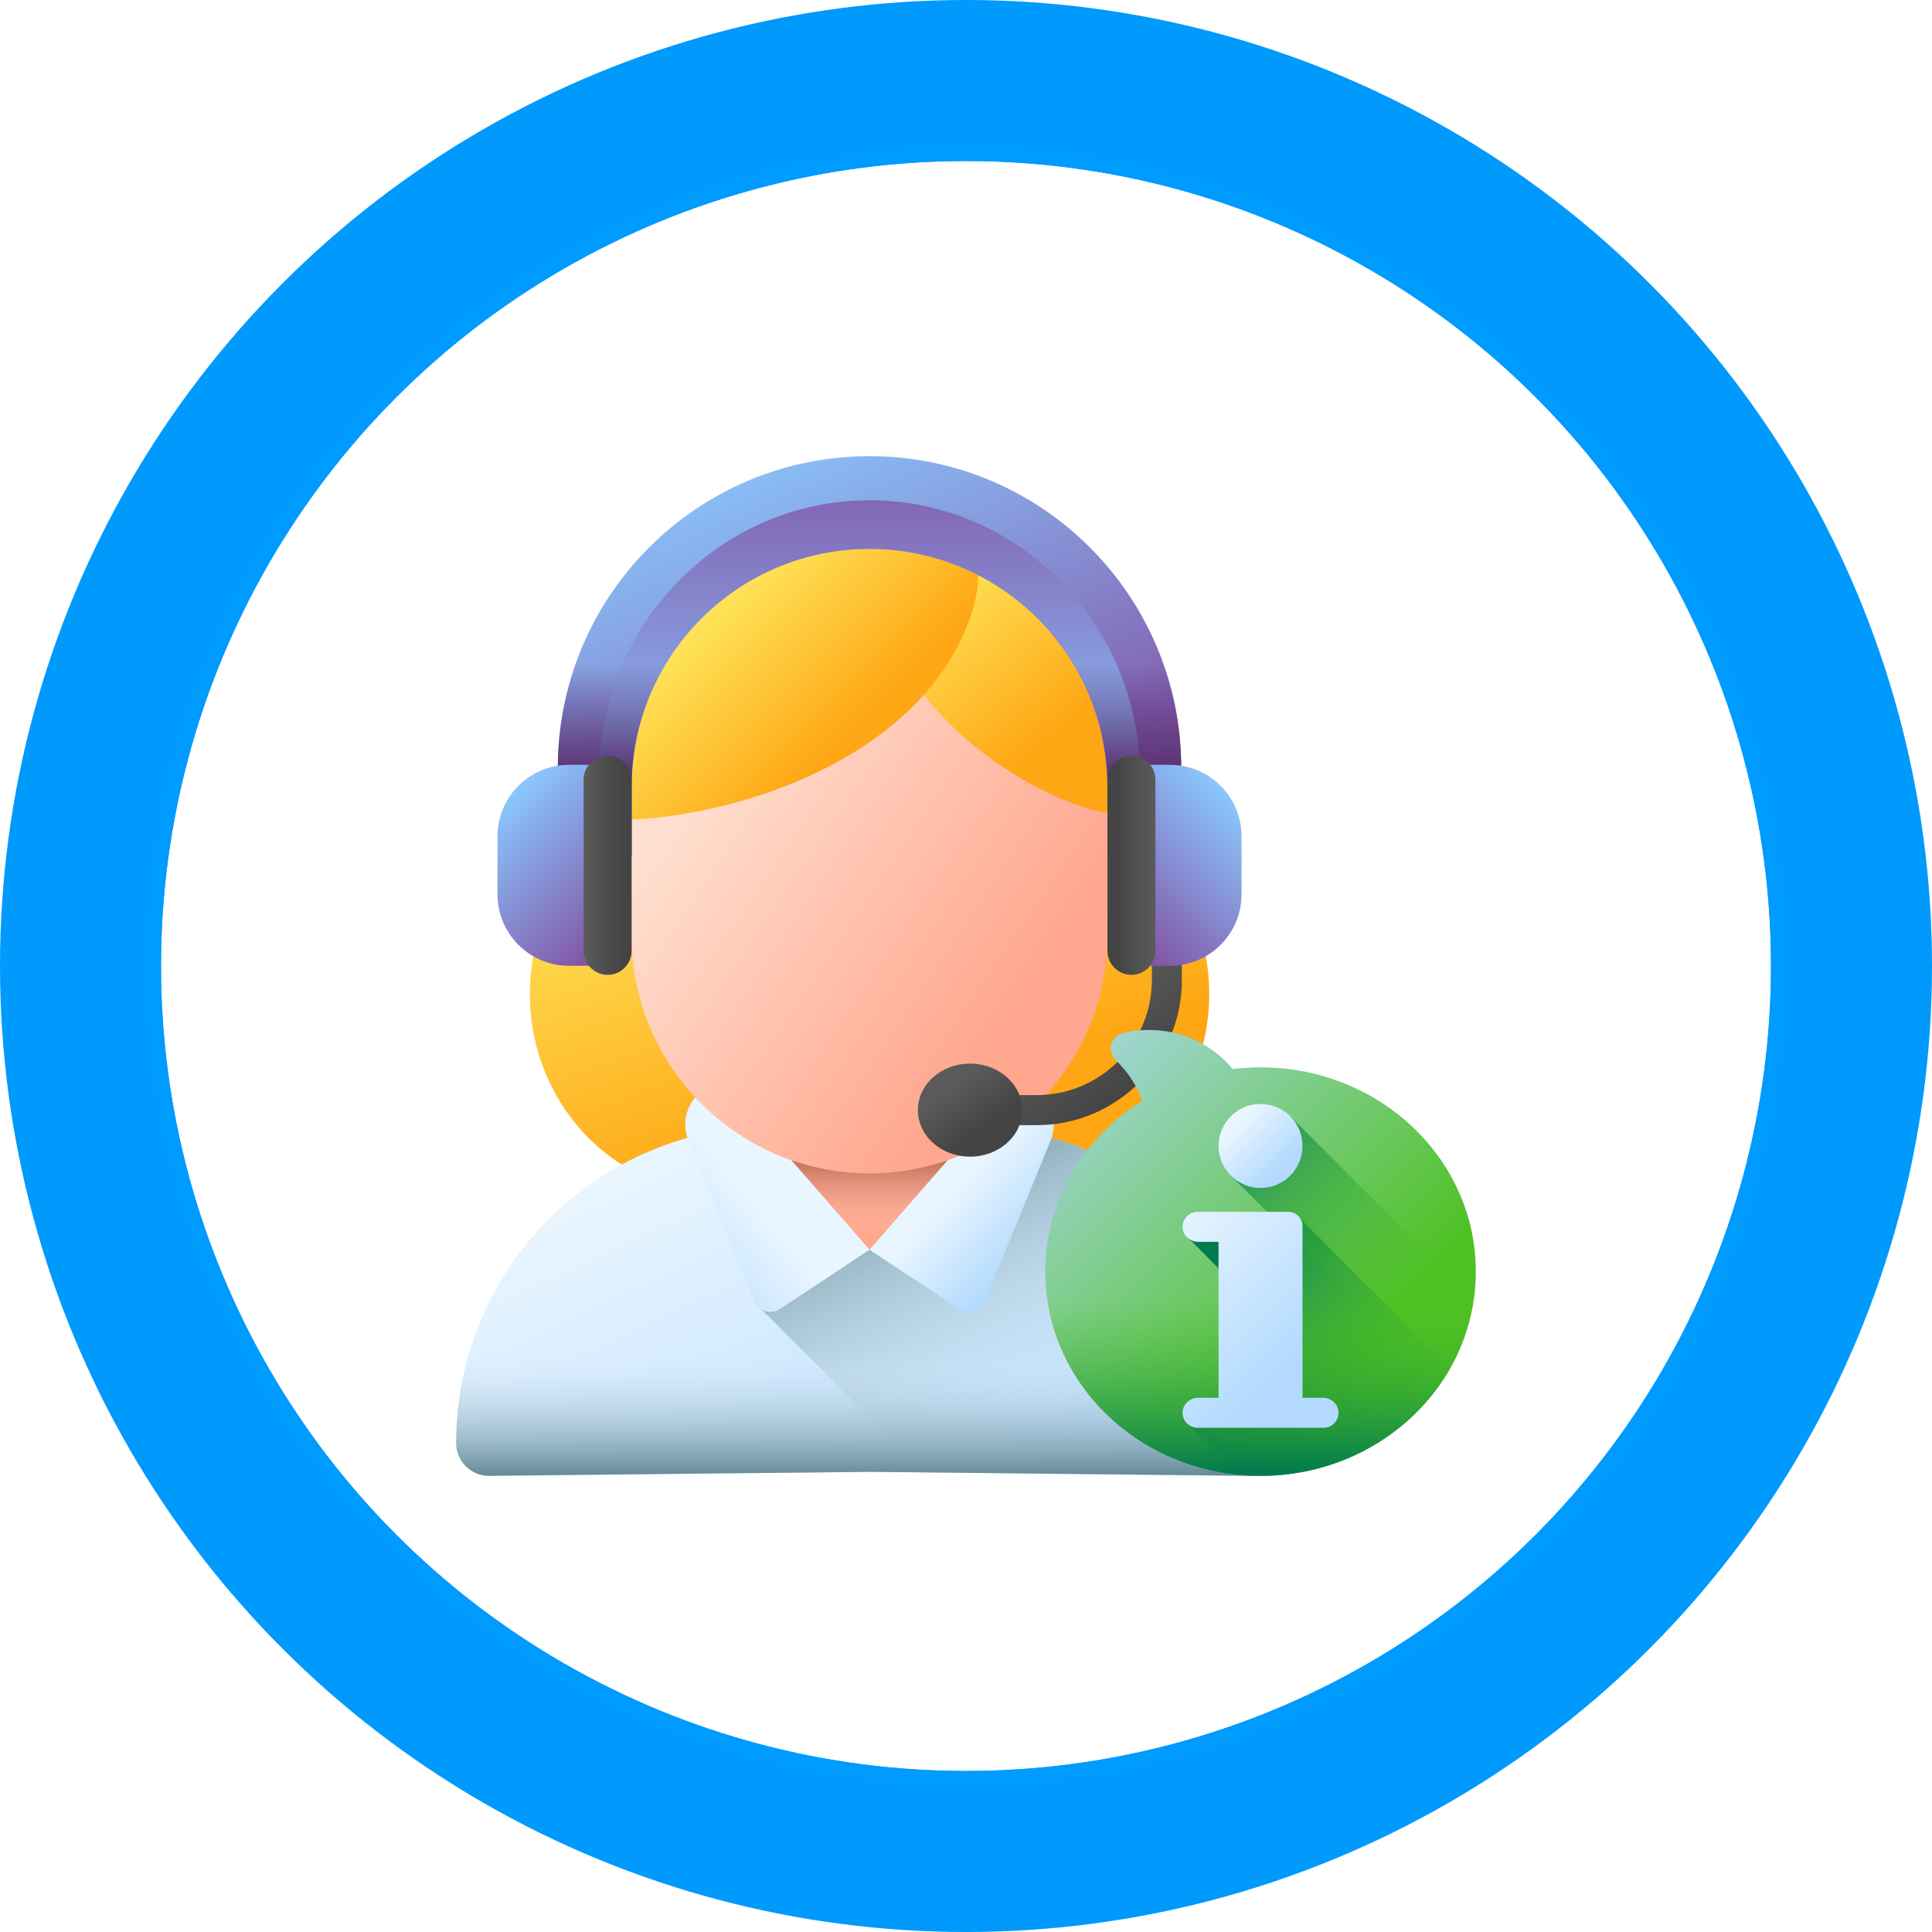 <svg width="72" height="72" viewBox="0 0 72 72" fill="none" xmlns="http://www.w3.org/2000/svg">
<circle cx="36" cy="36" r="36" fill="#0099FC"/>
<g filter="url(#filter0_d_1553_1866)">
<circle cx="36" cy="36" r="30" fill="white"/>
<circle cx="36" cy="36" r="30.25" stroke="#009BFF" stroke-width="0.5"/>
</g>
<g clip-path="url(#clip0_1553_1866)">
<path d="M42.564 30.556H22.245C20.976 32.204 20.179 33.912 19.867 35.662C19.477 37.857 20.035 40.097 21.399 41.809C22.662 43.394 24.453 44.32 26.44 44.417C26.557 44.423 38.252 44.423 38.369 44.417C40.357 44.32 42.147 43.394 43.41 41.809C44.775 40.097 45.333 37.857 44.942 35.662C44.63 33.912 43.833 32.204 42.564 30.556Z" fill="url(#paint0_linear_1553_1866)"/>
<path d="M46.587 55L32.405 54.851L18.222 55C17.547 55 17 54.453 17 53.778C17 47.257 22.286 41.971 28.806 41.971H36.003C42.523 41.971 47.809 47.257 47.809 53.778C47.809 54.453 47.262 55 46.587 55Z" fill="url(#paint1_linear_1553_1866)"/>
<path d="M36.003 41.971H28.807C28.665 41.971 28.524 41.975 28.384 41.98V48.8L34.456 54.872L46.587 55C47.262 55 47.809 54.453 47.809 53.778C47.809 47.257 42.523 41.971 36.003 41.971Z" fill="url(#paint2_linear_1553_1866)"/>
<path d="M17 53.778C17 54.453 17.547 55 18.222 55L32.405 54.851L46.587 55C47.262 55 47.809 54.453 47.809 53.778C47.809 52.033 47.431 50.378 46.752 48.888H18.058C17.379 50.378 17 52.033 17 53.778Z" fill="url(#paint3_linear_1553_1866)"/>
<path d="M32.405 46.573C34.32 46.573 35.873 45.02 35.873 43.105C35.873 41.19 34.32 39.638 32.405 39.638C30.49 39.638 28.937 41.19 28.937 43.105C28.937 45.02 30.49 46.573 32.405 46.573Z" fill="url(#paint4_linear_1553_1866)"/>
<path d="M32.405 46.573C34.32 46.573 35.873 45.02 35.873 43.105C35.873 41.19 34.32 39.638 32.405 39.638C30.49 39.638 28.937 41.19 28.937 43.105C28.937 45.02 30.49 46.573 32.405 46.573Z" fill="url(#paint5_linear_1553_1866)"/>
<path d="M32.405 46.573L26.933 40.308L26.603 40.421C25.745 40.714 25.312 41.669 25.655 42.508L28.104 48.48C28.261 48.863 28.728 49.007 29.073 48.778L32.405 46.573Z" fill="url(#paint6_linear_1553_1866)"/>
<path d="M32.405 46.573L37.876 40.308L38.207 40.421C39.064 40.714 39.498 41.669 39.154 42.508L36.706 48.48C36.549 48.863 36.081 49.007 35.736 48.778L32.405 46.573Z" fill="url(#paint7_linear_1553_1866)"/>
<path d="M21.324 32.436C21.324 30.987 22.33 29.772 23.682 29.453C24.043 29.368 24.389 29.647 24.389 30.018V34.854C24.389 35.225 24.043 35.505 23.682 35.42C22.33 35.1 21.324 33.886 21.324 32.436Z" fill="url(#paint8_linear_1553_1866)"/>
<path d="M43.486 32.436C43.486 30.987 42.48 29.772 41.127 29.453C40.766 29.368 40.42 29.647 40.42 30.018V34.854C40.42 35.225 40.766 35.505 41.127 35.42C42.48 35.1 43.486 33.886 43.486 32.436Z" fill="url(#paint9_linear_1553_1866)"/>
<path d="M32.405 43.728C27.508 43.728 23.538 39.758 23.538 34.861V30.314C23.538 25.418 27.508 21.448 32.405 21.448C37.301 21.448 41.271 25.418 41.271 30.314V34.861C41.271 39.758 37.301 43.728 32.405 43.728Z" fill="url(#paint10_linear_1553_1866)"/>
<path d="M32.832 21.508C32.849 20.113 33.837 18.907 35.207 18.648C36.316 18.438 45.002 27.993 42.212 30.192C41.052 31.106 32.76 27.308 32.832 21.508Z" fill="url(#paint11_linear_1553_1866)"/>
<path d="M36.242 22.758C36.814 20.956 36.295 18.064 34.404 18.064C20.776 18.064 21.212 30.416 21.979 30.503C25.604 30.919 34.277 28.946 36.242 22.758Z" fill="url(#paint12_linear_1553_1866)"/>
<path d="M23.538 31.914V29.32C23.538 24.423 27.508 20.454 32.404 20.454C37.301 20.454 41.271 24.423 41.271 29.32V31.914H44.02V28.615C44.02 22.2 38.819 17 32.405 17C25.99 17 20.789 22.2 20.789 28.615V31.914H23.538Z" fill="url(#paint13_linear_1553_1866)"/>
<path d="M32.405 18.644C26.833 18.644 22.317 23.271 22.317 28.979V31.914H23.538V29.32C23.538 24.423 27.508 20.454 32.405 20.454C37.301 20.454 41.271 24.423 41.271 29.32V31.914H42.493V28.979C42.493 23.271 37.976 18.644 32.405 18.644Z" fill="url(#paint14_linear_1553_1866)"/>
<path d="M41.271 29.32V31.914H44.02V28.615C44.02 27.01 43.694 25.481 43.105 24.09H39.564C40.637 25.556 41.271 27.364 41.271 29.32Z" fill="url(#paint15_linear_1553_1866)"/>
<path d="M23.538 29.32C23.538 27.364 24.172 25.556 25.245 24.09H21.704C21.115 25.481 20.789 27.01 20.789 28.615V31.914H23.538L23.538 29.32Z" fill="url(#paint16_linear_1553_1866)"/>
<path d="M22.856 35.992H21.203C19.732 35.992 18.54 34.799 18.54 33.328V31.166C18.54 29.695 19.732 28.503 21.203 28.503H22.856L22.856 35.992Z" fill="url(#paint17_linear_1553_1866)"/>
<path d="M22.644 36.33C22.151 36.33 21.751 35.929 21.751 35.436V29.059C21.751 28.565 22.151 28.165 22.644 28.165C23.138 28.165 23.538 28.565 23.538 29.059V35.436C23.538 35.929 23.138 36.33 22.644 36.33Z" fill="url(#paint18_linear_1553_1866)"/>
<path d="M38.635 41.931H36.151V40.812H38.635C41.001 40.812 42.927 38.887 42.927 36.52V35.172H44.045V36.52C44.045 39.504 41.618 41.931 38.635 41.931Z" fill="url(#paint19_linear_1553_1866)"/>
<path d="M36.152 43.105C37.226 43.105 38.096 42.329 38.096 41.371C38.096 40.414 37.226 39.638 36.152 39.638C35.077 39.638 34.207 40.414 34.207 41.371C34.207 42.329 35.077 43.105 36.152 43.105Z" fill="url(#paint20_linear_1553_1866)"/>
<path d="M41.953 35.992H43.606C45.077 35.992 46.269 34.799 46.269 33.328V31.166C46.269 29.695 45.077 28.503 43.606 28.503H41.953V35.992Z" fill="url(#paint21_linear_1553_1866)"/>
<path d="M42.165 36.33C42.659 36.33 43.059 35.929 43.059 35.436V29.059C43.059 28.565 42.659 28.165 42.165 28.165C41.671 28.165 41.271 28.565 41.271 29.059V35.436C41.271 35.929 41.671 36.33 42.165 36.33Z" fill="url(#paint22_linear_1553_1866)"/>
<path d="M46.977 39.776C46.626 39.776 46.281 39.798 45.941 39.839C45.2 38.947 44.081 38.384 42.827 38.384C42.49 38.384 42.164 38.425 41.851 38.503C41.397 38.616 41.242 39.185 41.581 39.509C42.018 39.928 42.361 40.444 42.576 41.023C40.394 42.384 38.953 44.726 38.953 47.388C38.953 51.592 42.546 55 46.977 55C51.408 55 55 51.592 55 47.388C55 43.184 51.408 39.776 46.977 39.776Z" fill="url(#paint23_linear_1553_1866)"/>
<path d="M54.04 51.002L48.55 45.511C48.459 45.348 48.285 45.237 48.085 45.237H44.704C44.39 45.237 44.136 45.497 44.145 45.813C44.151 46.01 44.264 46.178 44.425 46.272C44.425 46.272 45.479 47.334 45.486 47.345V52.165H44.727C44.422 52.165 44.155 52.401 44.145 52.707C44.139 52.922 44.255 53.111 44.428 53.21L46.181 54.963C46.443 54.987 46.708 55 46.977 55C50.029 55 52.684 53.383 54.04 51.002Z" fill="url(#paint24_linear_1553_1866)"/>
<path d="M38.953 47.388C38.953 51.592 42.545 55 46.977 55C51.408 55 55 51.592 55 47.388C55 47.013 54.971 46.645 54.916 46.284H39.038C38.983 46.645 38.953 47.013 38.953 47.388Z" fill="url(#paint25_linear_1553_1866)"/>
<path d="M45.87 43.812L53.659 51.601C54.312 50.671 54.755 49.597 54.923 48.44L48.083 41.599L45.87 43.812Z" fill="url(#paint26_linear_1553_1866)"/>
<path d="M49.3 52.091H48.541V45.694C48.541 45.4 48.304 45.163 48.011 45.163H44.63C44.315 45.163 44.062 45.422 44.071 45.739C44.08 46.044 44.347 46.28 44.653 46.28H45.412V52.091H44.653C44.347 52.091 44.08 52.327 44.071 52.633C44.062 52.949 44.315 53.208 44.63 53.208H49.324C49.638 53.208 49.892 52.949 49.882 52.633C49.873 52.327 49.606 52.091 49.3 52.091Z" fill="url(#paint27_linear_1553_1866)"/>
<path d="M46.977 44.271C47.841 44.271 48.541 43.57 48.541 42.706C48.541 41.842 47.841 41.141 46.977 41.141C46.112 41.141 45.412 41.842 45.412 42.706C45.412 43.57 46.112 44.271 46.977 44.271Z" fill="url(#paint28_linear_1553_1866)"/>
</g>
<defs>
<filter id="filter0_d_1553_1866" x="1.5" y="1.5" width="69" height="69" filterUnits="userSpaceOnUse" color-interpolation-filters="sRGB">
<feFlood flood-opacity="0" result="BackgroundImageFix"/>
<feColorMatrix in="SourceAlpha" type="matrix" values="0 0 0 0 0 0 0 0 0 0 0 0 0 0 0 0 0 0 127 0" result="hardAlpha"/>
<feOffset/>
<feGaussianBlur stdDeviation="2"/>
<feComposite in2="hardAlpha" operator="out"/>
<feColorMatrix type="matrix" values="0 0 0 0 0.027 0 0 0 0 0.482 0 0 0 0 0.776 0 0 0 1 0"/>
<feBlend mode="normal" in2="BackgroundImageFix" result="effect1_dropShadow_1553_1866"/>
<feBlend mode="normal" in="SourceGraphic" in2="effect1_dropShadow_1553_1866" result="shape"/>
</filter>
<linearGradient id="paint0_linear_1553_1866" x1="29.555" y1="29.077" x2="33.977" y2="41.352" gradientUnits="userSpaceOnUse">
<stop stop-color="#FEE45A"/>
<stop offset="1" stop-color="#FEA613"/>
</linearGradient>
<linearGradient id="paint1_linear_1553_1866" x1="27.196" y1="41.456" x2="36.294" y2="60.92" gradientUnits="userSpaceOnUse">
<stop stop-color="#EAF6FF"/>
<stop offset="1" stop-color="#B3DAFE"/>
</linearGradient>
<linearGradient id="paint2_linear_1553_1866" x1="39.694" y1="53.309" x2="34.275" y2="41.924" gradientUnits="userSpaceOnUse">
<stop stop-color="#D8ECFE" stop-opacity="0"/>
<stop offset="1" stop-color="#678D98"/>
</linearGradient>
<linearGradient id="paint3_linear_1553_1866" x1="32.405" y1="50.393" x2="32.405" y2="54.944" gradientUnits="userSpaceOnUse">
<stop stop-color="#D8ECFE" stop-opacity="0"/>
<stop offset="1" stop-color="#678D98"/>
</linearGradient>
<linearGradient id="paint4_linear_1553_1866" x1="32.405" y1="41.102" x2="32.405" y2="46.072" gradientUnits="userSpaceOnUse">
<stop stop-color="#FFDFCF"/>
<stop offset="1" stop-color="#FFA78F"/>
</linearGradient>
<linearGradient id="paint5_linear_1553_1866" x1="32.405" y1="45.753" x2="32.405" y2="43.282" gradientUnits="userSpaceOnUse">
<stop stop-color="#F89580" stop-opacity="0"/>
<stop offset="0.997" stop-color="#C5715A"/>
</linearGradient>
<linearGradient id="paint6_linear_1553_1866" x1="28.089" y1="44.62" x2="24.286" y2="47.826" gradientUnits="userSpaceOnUse">
<stop stop-color="#EAF6FF"/>
<stop offset="1" stop-color="#B3DAFE"/>
</linearGradient>
<linearGradient id="paint7_linear_1553_1866" x1="35.862" y1="43.92" x2="38.496" y2="46.361" gradientUnits="userSpaceOnUse">
<stop stop-color="#EAF6FF"/>
<stop offset="1" stop-color="#B3DAFE"/>
</linearGradient>
<linearGradient id="paint8_linear_1553_1866" x1="22.226" y1="31.111" x2="24.691" y2="33.577" gradientUnits="userSpaceOnUse">
<stop stop-color="#FFDFCF"/>
<stop offset="1" stop-color="#FFA78F"/>
</linearGradient>
<linearGradient id="paint9_linear_1553_1866" x1="39.465" y1="30.643" x2="42.915" y2="34.093" gradientUnits="userSpaceOnUse">
<stop stop-color="#FFDFCF"/>
<stop offset="1" stop-color="#FFA78F"/>
</linearGradient>
<linearGradient id="paint10_linear_1553_1866" x1="26.452" y1="28.586" x2="38.279" y2="36.537" gradientUnits="userSpaceOnUse">
<stop stop-color="#FFDFCF"/>
<stop offset="1" stop-color="#FFA78F"/>
</linearGradient>
<linearGradient id="paint11_linear_1553_1866" x1="34.744" y1="21.559" x2="39.465" y2="27.324" gradientUnits="userSpaceOnUse">
<stop stop-color="#FEE45A"/>
<stop offset="1" stop-color="#FEA613"/>
</linearGradient>
<linearGradient id="paint12_linear_1553_1866" x1="26.695" y1="22.459" x2="31.715" y2="27.478" gradientUnits="userSpaceOnUse">
<stop stop-color="#FEE45A"/>
<stop offset="1" stop-color="#FEA613"/>
</linearGradient>
<linearGradient id="paint13_linear_1553_1866" x1="26.741" y1="16.261" x2="34.642" y2="34.076" gradientUnits="userSpaceOnUse">
<stop stop-color="#8AC9FE"/>
<stop offset="1" stop-color="#814AA0"/>
</linearGradient>
<linearGradient id="paint14_linear_1553_1866" x1="32.405" y1="30.351" x2="32.405" y2="15.139" gradientUnits="userSpaceOnUse">
<stop stop-color="#8AC9FE"/>
<stop offset="1" stop-color="#814AA0"/>
</linearGradient>
<linearGradient id="paint15_linear_1553_1866" x1="41.792" y1="24.773" x2="41.792" y2="28.767" gradientUnits="userSpaceOnUse">
<stop stop-color="#5B3374" stop-opacity="0"/>
<stop offset="1" stop-color="#5B3374"/>
</linearGradient>
<linearGradient id="paint16_linear_1553_1866" x1="23.017" y1="24.773" x2="23.017" y2="28.767" gradientUnits="userSpaceOnUse">
<stop stop-color="#5B3374" stop-opacity="0"/>
<stop offset="1" stop-color="#5B3374"/>
</linearGradient>
<linearGradient id="paint17_linear_1553_1866" x1="18.851" y1="29.62" x2="23.905" y2="34.674" gradientUnits="userSpaceOnUse">
<stop stop-color="#8AC9FE"/>
<stop offset="1" stop-color="#814AA0"/>
</linearGradient>
<linearGradient id="paint18_linear_1553_1866" x1="21.825" y1="32.247" x2="23.18" y2="32.247" gradientUnits="userSpaceOnUse">
<stop stop-color="#5A5A5A"/>
<stop offset="1" stop-color="#444444"/>
</linearGradient>
<linearGradient id="paint19_linear_1553_1866" x1="39.476" y1="37.702" x2="41.816" y2="40.894" gradientUnits="userSpaceOnUse">
<stop stop-color="#5A5A5A"/>
<stop offset="1" stop-color="#444444"/>
</linearGradient>
<linearGradient id="paint20_linear_1553_1866" x1="35.53" y1="40.524" x2="36.624" y2="42.015" gradientUnits="userSpaceOnUse">
<stop stop-color="#5A5A5A"/>
<stop offset="1" stop-color="#444444"/>
</linearGradient>
<linearGradient id="paint21_linear_1553_1866" x1="45.958" y1="29.62" x2="40.905" y2="34.674" gradientUnits="userSpaceOnUse">
<stop stop-color="#8AC9FE"/>
<stop offset="1" stop-color="#814AA0"/>
</linearGradient>
<linearGradient id="paint22_linear_1553_1866" x1="42.984" y1="32.247" x2="41.63" y2="32.247" gradientUnits="userSpaceOnUse">
<stop stop-color="#5A5A5A"/>
<stop offset="1" stop-color="#444444"/>
</linearGradient>
<linearGradient id="paint23_linear_1553_1866" x1="37.385" y1="37.796" x2="50.126" y2="50.537" gradientUnits="userSpaceOnUse">
<stop stop-color="#B3DAFE"/>
<stop offset="1" stop-color="#4FC123"/>
</linearGradient>
<linearGradient id="paint24_linear_1553_1866" x1="52.853" y1="54.361" x2="44.433" y2="47.99" gradientUnits="userSpaceOnUse">
<stop stop-color="#4FC123" stop-opacity="0"/>
<stop offset="1" stop-color="#017B4E"/>
</linearGradient>
<linearGradient id="paint25_linear_1553_1866" x1="46.977" y1="48.406" x2="46.977" y2="54.856" gradientUnits="userSpaceOnUse">
<stop stop-color="#4FC123" stop-opacity="0"/>
<stop offset="1" stop-color="#017B4E"/>
</linearGradient>
<linearGradient id="paint26_linear_1553_1866" x1="52.777" y1="48.506" x2="45.285" y2="41.014" gradientUnits="userSpaceOnUse">
<stop stop-color="#4FC123" stop-opacity="0"/>
<stop offset="1" stop-color="#017B4E"/>
</linearGradient>
<linearGradient id="paint27_linear_1553_1866" x1="42.821" y1="45.692" x2="48.038" y2="50.909" gradientUnits="userSpaceOnUse">
<stop stop-color="#EAF6FF"/>
<stop offset="1" stop-color="#B3DAFE"/>
</linearGradient>
<linearGradient id="paint28_linear_1553_1866" x1="46.099" y1="41.828" x2="47.738" y2="43.467" gradientUnits="userSpaceOnUse">
<stop stop-color="#EAF6FF"/>
<stop offset="1" stop-color="#B3DAFE"/>
</linearGradient>
<clipPath id="clip0_1553_1866">
<rect width="38" height="38" fill="white" transform="translate(17 17)"/>
</clipPath>
</defs>
</svg>
